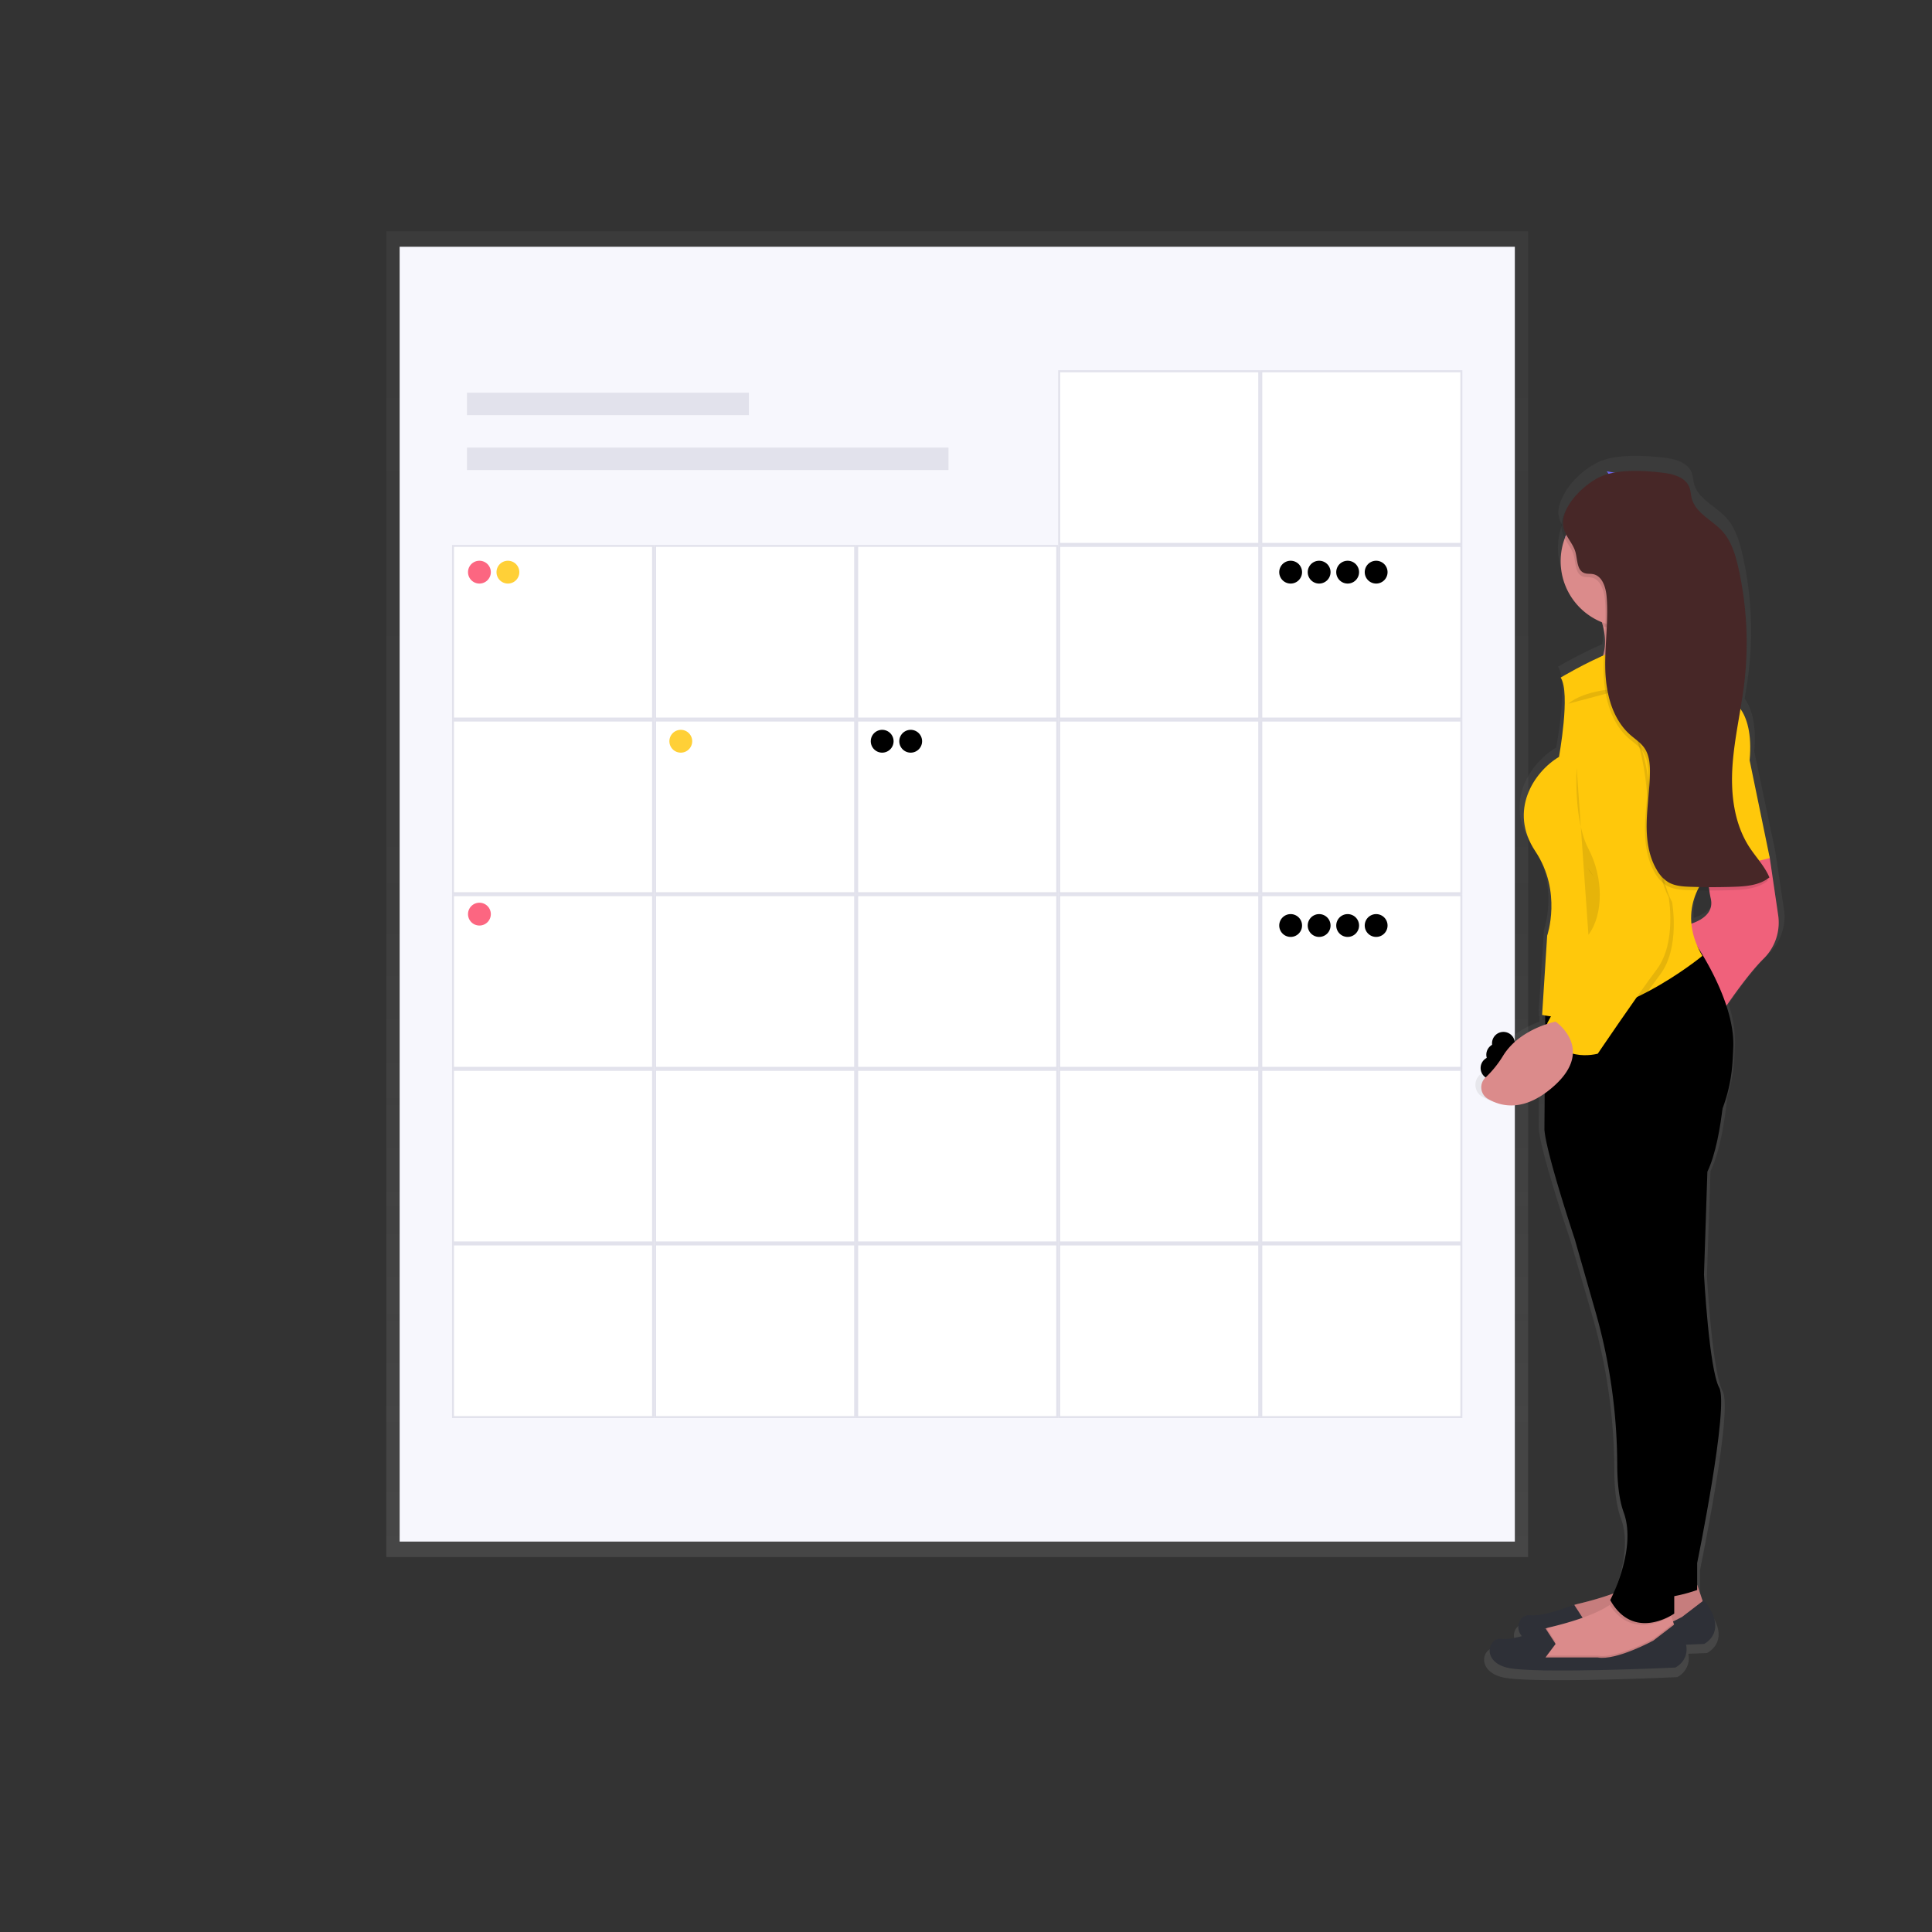 <?xml version="1.0" encoding="UTF-8"?> <svg xmlns="http://www.w3.org/2000/svg" xmlns:xlink="http://www.w3.org/1999/xlink" id="master-artboard" viewBox="0 0 1400 1400" version="1.1" x="0px" y="0px" width="1400px" height="1400px"><rect x="0" y="0" width="1400" height="1400" fill="#333333" stroke="none"/><defs><linearGradient id="5075b4d4-ce6f-410a-b63e-15cf2dd063e7" x1="478.38" y1="695.72" x2="478.38" y2="33.2" gradientUnits="userSpaceOnUse"><stop offset="0" stop-color="gray" stop-opacity="0.25"></stop><stop offset="0.54" stop-color="gray" stop-opacity="0.12"></stop><stop offset="1" stop-color="gray" stop-opacity="0.1"></stop></linearGradient><linearGradient id="dee71953-6e04-4c93-a054-139b0acb5af5" x1="1834.21" y1="806.87" x2="1834.21" y2="194.98" gradientTransform="matrix(-1, 0, 0, 1, 2766, 0)" xlink:href="#5075b4d4-ce6f-410a-b63e-15cf2dd063e7"></linearGradient></defs><g transform="matrix(1.45, 0, 0, 1.45, 0, 119.487)"><title>events</title><path d="M942.9,245.12l-43.69-9.85S909.52,281.35,942.9,245.12Z" transform="translate(-117.18 -49.59)" fill="#6c63ff"></path><path d="M960.09,209.73l-39.93-7S945.24,240.88,960.09,209.73Z" transform="translate(-117.18 -49.59)" fill="#6c63ff"></path><path d="M 193.07 33.2 H 763.68 V 695.73 H 193.07 V 33.2 Z" fill="url(#5075b4d4-ce6f-410a-b63e-15cf2dd063e7)"></path><path d="M 199.72 40.91 H 757.04 V 688 H 199.72 V 40.91 Z" fill="#f7f7fd"></path><path d="M 233.38 113.85 H 374.27 V 125.07 H 233.38 V 113.85 Z" fill="#e2e2ec"></path><path d="M 233.38 141.28 H 474.01 V 152.5 H 233.38 V 141.28 Z" fill="#e2e2ec"></path><path d="M 630.36 103.13 H 730.35 V 189.41 H 630.36 V 103.13 Z" fill="#fff"></path><path d="M847,153.22V238.5H748V153.22h99m1-1H747V239.5H848V152.22Z" transform="translate(-117.18 -49.59)" fill="#e2e2ec"></path><path d="M 529.37 103.13 H 629.36 V 189.41 H 529.37 V 103.13 Z" fill="#fff"></path><path d="M746,153.22V238.5h-99V153.22h99m1-1h-101V239.5H747V152.22Z" transform="translate(-117.18 -49.59)" fill="#e2e2ec"></path><path d="M 630.36 190.41 H 730.35 V 276.69 H 630.36 V 190.41 Z" fill="#fff"></path><path d="M847,240.5v85.28H748V240.5h99m1-1H747v87.28H848V239.5Z" transform="translate(-117.18 -49.59)" fill="#e2e2ec"></path><path d="M 529.37 190.41 H 629.36 V 276.69 H 529.37 V 190.41 Z" fill="#fff"></path><path d="M746,240.5v85.28h-99V240.5h99m1-1h-101v87.28H747V239.5Z" transform="translate(-117.18 -49.59)" fill="#e2e2ec"></path><path d="M 428.38 190.41 H 528.37 V 276.69 H 428.38 V 190.41 Z" fill="#fff"></path><path d="M645.05,240.5v85.28h-99V240.5h99m1-1h-101v87.28h101V239.5Z" transform="translate(-117.18 -49.59)" fill="#e2e2ec"></path><path d="M 327.39 190.41 H 427.38 V 276.69 H 327.39 V 190.41 Z" fill="#fff"></path><path d="M544.06,240.5v85.28h-99V240.5h99m1-1h-101v87.28h101V239.5Z" transform="translate(-117.18 -49.59)" fill="#e2e2ec"></path><path d="M 226.4 190.41 H 326.39 V 276.69 H 226.4 V 190.41 Z" fill="#fff"></path><path d="M443.07,240.5v85.28h-99V240.5h99m1-1h-101v87.28h101V239.5Z" transform="translate(-117.18 -49.59)" fill="#e2e2ec"></path><path d="M 630.36 277.68 H 730.35 V 363.96 H 630.36 V 277.68 Z" fill="#fff"></path><path d="M847,327.78v85.28H748V327.78h99m1-1H747v87.28H848V326.78Z" transform="translate(-117.18 -49.59)" fill="#e2e2ec"></path><path d="M 529.37 277.68 H 629.36 V 363.96 H 529.37 V 277.68 Z" fill="#fff"></path><path d="M746,327.78v85.28h-99V327.78h99m1-1h-101v87.28H747V326.78Z" transform="translate(-117.18 -49.59)" fill="#e2e2ec"></path><path d="M 428.38 277.68 H 528.37 V 363.96 H 428.38 V 277.68 Z" fill="#fff"></path><path d="M645.05,327.78v85.28h-99V327.78h99m1-1h-101v87.28h101V326.78Z" transform="translate(-117.18 -49.59)" fill="#e2e2ec"></path><path d="M 327.39 277.68 H 427.38 V 363.96 H 327.39 V 277.68 Z" fill="#fff"></path><path d="M544.06,327.78v85.28h-99V327.78h99m1-1h-101v87.28h101V326.78Z" transform="translate(-117.18 -49.59)" fill="#e2e2ec"></path><path d="M 226.4 277.68 H 326.39 V 363.96 H 226.4 V 277.68 Z" fill="#fff"></path><path d="M443.07,327.78v85.28h-99V327.78h99m1-1h-101v87.28h101V326.78Z" transform="translate(-117.18 -49.59)" fill="#e2e2ec"></path><path d="M 630.36 364.96 H 730.35 V 451.24 H 630.36 V 364.96 Z" fill="#fff"></path><path d="M847,415.05v85.28H748V415.05h99m1-1H747v87.28H848V414.05Z" transform="translate(-117.18 -49.59)" fill="#e2e2ec"></path><path d="M 529.37 364.96 H 629.36 V 451.24 H 529.37 V 364.96 Z" fill="#fff"></path><path d="M746,415.05v85.28h-99V415.05h99m1-1h-101v87.28H747V414.05Z" transform="translate(-117.18 -49.59)" fill="#e2e2ec"></path><path d="M 428.38 364.96 H 528.37 V 451.24 H 428.38 V 364.96 Z" fill="#fff"></path><path d="M645.05,415.05v85.28h-99V415.05h99m1-1h-101v87.28h101V414.05Z" transform="translate(-117.18 -49.59)" fill="#e2e2ec"></path><path d="M 327.39 364.96 H 427.38 V 451.24 H 327.39 V 364.96 Z" fill="#fff"></path><path d="M544.06,415.05v85.28h-99V415.05h99m1-1h-101v87.28h101V414.05Z" transform="translate(-117.18 -49.59)" fill="#e2e2ec"></path><path d="M 226.4 364.96 H 326.39 V 451.24 H 226.4 V 364.96 Z" fill="#fff"></path><path d="M443.07,415.05v85.28h-99V415.05h99m1-1h-101v87.28h101V414.05Z" transform="translate(-117.18 -49.59)" fill="#e2e2ec"></path><path d="M 630.36 452.23 H 730.35 V 538.51 H 630.36 V 452.23 Z" fill="#fff"></path><path d="M847,502.33V587.6H748V502.33h99m1-1H747V588.6H848V501.33Z" transform="translate(-117.18 -49.59)" fill="#e2e2ec"></path><path d="M 529.37 452.23 H 629.36 V 538.51 H 529.37 V 452.23 Z" fill="#fff"></path><path d="M746,502.33V587.6h-99V502.33h99m1-1h-101V588.6H747V501.33Z" transform="translate(-117.18 -49.59)" fill="#e2e2ec"></path><path d="M 428.38 452.23 H 528.37 V 538.51 H 428.38 V 452.23 Z" fill="#fff"></path><path d="M645.05,502.33V587.6h-99V502.33h99m1-1h-101V588.6h101V501.33Z" transform="translate(-117.18 -49.59)" fill="#e2e2ec"></path><path d="M 327.39 452.23 H 427.38 V 538.51 H 327.39 V 452.23 Z" fill="#fff"></path><path d="M544.06,502.33V587.6h-99V502.33h99m1-1h-101V588.6h101V501.33Z" transform="translate(-117.18 -49.59)" fill="#e2e2ec"></path><path d="M 226.4 452.23 H 326.39 V 538.51 H 226.4 V 452.23 Z" fill="#fff"></path><path d="M443.07,502.33V587.6h-99V502.33h99m1-1h-101V588.6h101V501.33Z" transform="translate(-117.18 -49.59)" fill="#e2e2ec"></path><path d="M 630.36 539.51 H 730.35 V 625.79 H 630.36 V 539.51 Z" fill="#fff"></path><path d="M847,589.6v85.28H748V589.6h99m1-1H747v87.28H848V588.6Z" transform="translate(-117.18 -49.59)" fill="#e2e2ec"></path><path d="M 529.37 539.51 H 629.36 V 625.79 H 529.37 V 539.51 Z" fill="#fff"></path><path d="M746,589.6v85.28h-99V589.6h99m1-1h-101v87.28H747V588.6Z" transform="translate(-117.18 -49.59)" fill="#e2e2ec"></path><path d="M 428.38 539.51 H 528.37 V 625.79 H 428.38 V 539.51 Z" fill="#fff"></path><path d="M645.05,589.6v85.28h-99V589.6h99m1-1h-101v87.28h101V588.6Z" transform="translate(-117.18 -49.59)" fill="#e2e2ec"></path><path d="M 327.39 539.51 H 427.38 V 625.79 H 327.39 V 539.51 Z" fill="#fff"></path><path d="M544.06,589.6v85.28h-99V589.6h99m1-1h-101v87.28h101V588.6Z" transform="translate(-117.18 -49.59)" fill="#e2e2ec"></path><path d="M 226.4 539.51 H 326.39 V 625.79 H 226.4 V 539.51 Z" fill="#fff"></path><path d="M443.07,589.6v85.28h-99V589.6h99m1-1h-101v87.28h101V588.6Z" transform="translate(-117.18 -49.59)" fill="#e2e2ec"></path><path d="M 245.29 203.53 A 5.7 5.7 0 0 1 239.59 209.23 A 5.7 5.7 0 0 1 233.89 203.53 A 5.7 5.7 0 0 1 239.59 197.83 A 5.7 5.7 0 0 1 245.29 203.53 Z" fill="#fc6681"></path><path d="M 259.53 203.53 A 5.7 5.7 0 0 1 253.83 209.23 A 5.7 5.7 0 0 1 248.13 203.53 A 5.7 5.7 0 0 1 253.83 197.83 A 5.7 5.7 0 0 1 259.53 203.53 Z" fill="#ffd037"></path><path d="M 446.57 288.03 A 5.7 5.7 0 0 1 440.87 293.73 A 5.7 5.7 0 0 1 435.17 288.03 A 5.7 5.7 0 0 1 440.87 282.33 A 5.7 5.7 0 0 1 446.57 288.03 Z" fill="#6c63ff" style="fill: rgb(0, 0, 0);"></path><path d="M 460.82 288.03 A 5.7 5.7 0 0 1 455.12 293.73 A 5.7 5.7 0 0 1 449.42 288.03 A 5.7 5.7 0 0 1 455.12 282.33 A 5.7 5.7 0 0 1 460.82 288.03 Z" fill="#6c63ff" style="fill: rgb(0, 0, 0);"></path><path d="M 650.7 203.53 A 5.7 5.7 0 0 1 645 209.23 A 5.7 5.7 0 0 1 639.3 203.53 A 5.7 5.7 0 0 1 645 197.83 A 5.7 5.7 0 0 1 650.7 203.53 Z" fill="#6c63ff" style="fill: rgb(0, 0, 0);"></path><path d="M 664.94 203.53 A 5.7 5.7 0 0 1 659.24 209.23 A 5.7 5.7 0 0 1 653.54 203.53 A 5.7 5.7 0 0 1 659.24 197.83 A 5.7 5.7 0 0 1 664.94 203.53 Z" fill="#6c63ff" style="fill: rgb(0, 0, 0);"></path><path d="M 679.19 203.53 A 5.7 5.7 0 0 1 673.49 209.23 A 5.7 5.7 0 0 1 667.79 203.53 A 5.7 5.7 0 0 1 673.49 197.83 A 5.7 5.7 0 0 1 679.19 203.53 Z" fill="#6c63ff" style="fill: rgb(0, 0, 0);"></path><path d="M 693.43 203.53 A 5.7 5.7 0 0 1 687.73 209.23 A 5.7 5.7 0 0 1 682.03 203.53 A 5.7 5.7 0 0 1 687.73 197.83 A 5.7 5.7 0 0 1 693.43 203.53 Z" fill="#6c63ff" style="fill: rgb(0, 0, 0);"></path><path d="M 650.7 380.12 A 5.7 5.7 0 0 1 645 385.82 A 5.7 5.7 0 0 1 639.3 380.12 A 5.7 5.7 0 0 1 645 374.42 A 5.7 5.7 0 0 1 650.7 380.12 Z" fill="#6c63ff" style="fill: rgb(0, 0, 0);"></path><path d="M 664.94 380.12 A 5.7 5.7 0 0 1 659.24 385.82 A 5.7 5.7 0 0 1 653.54 380.12 A 5.7 5.7 0 0 1 659.24 374.42 A 5.7 5.7 0 0 1 664.94 380.12 Z" fill="#6c63ff" style="fill: rgb(0, 0, 0);"></path><path d="M 679.19 380.12 A 5.7 5.7 0 0 1 673.49 385.82 A 5.7 5.7 0 0 1 667.79 380.12 A 5.7 5.7 0 0 1 673.49 374.42 A 5.7 5.7 0 0 1 679.19 380.12 Z" fill="#6c63ff" style="fill: rgb(0, 0, 0);"></path><path d="M 693.43 380.12 A 5.7 5.7 0 0 1 687.73 385.82 A 5.7 5.7 0 0 1 682.03 380.12 A 5.7 5.7 0 0 1 687.73 374.42 A 5.7 5.7 0 0 1 693.43 380.12 Z" fill="#6c63ff" style="fill: rgb(0, 0, 0);"></path><path d="M 345.93 288.03 A 5.7 5.7 0 0 1 340.23 293.73 A 5.7 5.7 0 0 1 334.53 288.03 A 5.7 5.7 0 0 1 340.23 282.33 A 5.7 5.7 0 0 1 345.93 288.03 Z" fill="#ffd037"></path><path d="M 245.29 374.43 A 5.7 5.7 0 0 1 239.59 380.13 A 5.7 5.7 0 0 1 233.89 374.43 A 5.7 5.7 0 0 1 239.59 368.73 A 5.7 5.7 0 0 1 245.29 374.43 Z" fill="#fc6681"></path><path d="M857.9,515.22c6.25,3.69,16,6.09,28.35-1.84l-.12,17.56c.88,12,15.77,55.91,15.77,55.91l10.5,36.1a282.47,282.47,0,0,1,11.54,78.53c0,8.81.82,17.89,3.35,24.72,5.59,15.11-2.2,34.58-5.58,41.83a175.68,175.68,0,0,1-17.33,4.88,11.84,11.84,0,0,0-1.55.47l-.07-.1S887,779.53,880,778.67c-5.22-.64-8.49,5.87-4.4,10.66-3.86,1-7.82,1.71-10.49,1.38-7-.86-10.51,11.18,2.63,14.62s87.59,0,87.59,0a10.56,10.56,0,0,0,5.6-11.66c5.72-.22,9.29-.39,9.29-.39s13.14-6,0-22.37l-.7.53-2.81-8.27V752s16.64-80,11.39-89.46-7.88-57.63-7.88-57.63L972,552.44c4.75-9.8,7.18-25.16,8.41-37.17a78.87,78.87,0,0,0,3.36-17.63c.21-2.82.38-5.78.49-8.85A59.33,59.33,0,0,0,981,469c5-7.2,13.13-18.33,19.84-24.91,10.51-10.32,7.88-22.37,7.88-22.37l-4.38-29.25-10.51-49.89c1.32-13.84-1.57-21.81-4.76-26.31.76-4.47,1.47-8.94,2-13.43A171.87,171.87,0,0,0,988,244.36c-1.52-6.69-3.59-13.55-8.28-18.62-5.31-5.74-13.93-9.24-15.91-16.76-.49-1.87-.51-3.86-1.22-5.66-1.92-4.92-8-6.71-13.32-7.35-9.48-1.15-23.19-2-32.3,1.7-6.36,2.6-15.12,9.76-18.6,17.44-2,3.53-2.93,7.24-2.08,10.73a14.71,14.71,0,0,0,1.51,3.67A33,33,0,0,0,895.76,241a33.56,33.56,0,0,0,21.42,31.13c.21.66.4,1.31.56,1.95a33.42,33.42,0,0,1,.86,4.69c-.17,3-.36,6.09-.5,9.14q-.15.63-.32,1.24a225.38,225.38,0,0,0-22,11.22c5.26,7.74-.88,40.43-.88,40.43-13.14,7.74-26.28,27.53-12.26,48.17s6.13,43,6.13,43l-2.19,33.63h0v.06l-.44,6.73.17,0-.17,2.55.38.07,0,2.74c-6.15,2.26-15.14,6.82-20.5,15.25a53.81,53.81,0,0,1-9.17,11.25A6.76,6.76,0,0,0,857.9,515.22Zm105.76-89.36a32,32,0,0,1,3.11-16.92q3.09.06,6.19.07c.21,1.45.46,2.83.76,4.09C975.5,420.68,968.39,424.31,963.65,425.85Z" transform="translate(-117.18 -49.59)" fill="url(#dee71953-6e04-4c93-a054-139b0acb5af5)"></path><path d="M965.39,759.25l3.37,10.11-11,11-36.24,8.43-26.13-2.53,1.69-9.27h0a11.18,11.18,0,0,1,8.3-8.17c10.74-2.52,31.22-8.28,35.52-16.27Z" transform="translate(-117.18 -49.59)" fill="#db8b8b"></path><path d="M965.39,759.25l3.37,10.11-11,11-36.24,8.43-26.13-2.53,1.69-9.27h0a11.18,11.18,0,0,1,8.3-8.17c10.74-2.52,31.22-8.28,35.52-16.27Z" transform="translate(-117.18 -49.59)" opacity="0.1"></path><path d="M903.86,783.69l5.06-6.74-5.06-7.81s-15.17,6.12-21.91,5.28-10.11,11,2.53,14.33,84.28,0,84.28,0,12.64-5.9,0-21.91l-11,8.43s-18.54,10.11-27.81,8.43Z" transform="translate(-117.18 -49.59)" fill="#2e3037"></path><path d="M881.1,798l26.13,2.53,36.24-8.43,11-11-.89-2.68-1.26-3.76L951.06,771l-24.44-6.74a15.14,15.14,0,0,1-5,5c-7.94,5.43-22.2,9.35-30.57,11.31a8.77,8.77,0,0,0-1,.31,11.14,11.14,0,0,0-7.26,7.86Z" transform="translate(-117.18 -49.59)" fill="#db8b8b"></path><path d="M881.1,798l26.13,2.53,36.24-8.43,11-11-.89-2.68-10.06,7.74s-18.54,10.11-27.81,8.43H889.53l5.06-6.74-4.54-7a11.14,11.14,0,0,0-7.26,7.86Z" transform="translate(-117.18 -49.59)" opacity="0.1"></path><path d="M889.53,795.49l5.06-6.74-5.06-7.81s-15.17,6.12-21.91,5.28-10.11,11,2.53,14.33,84.28,0,84.28,0,12.64-5.9,0-21.91l-11,8.43s-18.54,10.11-27.81,8.43Z" transform="translate(-117.18 -49.59)" fill="#2e3037"></path><path d="M910.6,306.66s40.46,4.21,34.56-12.64a30.34,30.34,0,0,1-1.25-14.88A41.25,41.25,0,0,1,951.06,262l-37.93,5.9a47.5,47.5,0,0,1,5.14,12.18C922.79,297.95,910.6,306.66,910.6,306.66Z" transform="translate(-117.18 -49.59)" fill="#db8b8b"></path><path d="M979.71,498.82s-.84,36.24-9.27,53.94l-1.69,51.41s2.53,47.2,7.59,56.47-11,87.65-11,87.65v13.49s-27,10.11-34.56-1.69l7.59-100.3L935,520.73Z" transform="translate(-117.18 -49.59)" fill="#474463" style="fill: rgb(0, 0, 0);"></path><path d="M996.57,382.51l5.06,13.49,4.21,28.66a25.35,25.35,0,0,1-7.59,21.91c-10.11,10.11-23.6,31.18-23.6,31.18l-16-48s16-2.53,13.49-13.49S970.44,385,970.44,385Z" transform="translate(-117.18 -49.59)" fill="#fc6681"></path><path d="M996.57,382.51l5.06,13.49,4.21,28.66a25.35,25.35,0,0,1-7.59,21.91c-10.11,10.11-23.6,31.18-23.6,31.18l-16-48s16-2.53,13.49-13.49S970.44,385,970.44,385Z" transform="translate(-117.18 -49.59)" opacity="0.05"></path><path d="M921.66,769.27c10.81,17,27.64,7.37,30.62,5.45L951.06,771l-24.44-6.74A15.14,15.14,0,0,1,921.66,769.27Z" transform="translate(-117.18 -49.59)" opacity="0.1"></path><path d="M887.85,531.69c.84,11.8,15.17,54.78,15.17,54.78l10.11,35.37a281.44,281.44,0,0,1,11.11,76.94c0,8.63.79,17.53,3.23,24.22,6.74,18.54-6.74,43.83-6.74,43.83,11.8,21.07,32,6.74,32,6.74V760.09s16-73.33,11.8-87.65-5.9-53.1-5.9-53.1v-70a79.38,79.38,0,0,0,23.13-50.32c.2-2.76.36-5.66.47-8.67.68-19-12.32-41.31-17.4-49.25-1.22-1.92-2-3-2-3l-74.42,29.52-.17.07,0,2.88,0,6.37Z" transform="matrix(1, 0, 0, 1, -116.026, -49.59)" fill="#474463" style="fill: rgb(0, 0, 0);"></path><path d="M913.13,267.89a47.5,47.5,0,0,1,5.14,12.18,33,33,0,0,0,25.64-.94A41.25,41.25,0,0,1,951.06,262Z" transform="translate(-117.18 -49.59)" opacity="0.1"></path><path d="M 845.68 198.06 A 32.87 32.87 0 0 1 812.81 230.93 A 32.87 32.87 0 0 1 779.94 198.06 A 32.87 32.87 0 0 1 812.81 165.19 A 32.87 32.87 0 0 1 845.68 198.06 Z" fill="#db8b8b"></path><path d="M887.85,476.91l.36.07c35.34,7.27,79.71-29.57,79.71-29.57a43.68,43.68,0,0,1-3.07-6.27c-1.22-1.92-2-3-2-3l-74.42,29.52-.19,2.95Z" transform="translate(-117.18 -49.59)" opacity="0.1"></path><path d="M897.12,305.81s47.2-28.66,62.37-16.86l21.07,27s13.49,4.21,11,31.18L1001.63,396l-30.34,7.59s-17.7,16.86-3.37,41.3c0,0-44.67,37.08-80.07,29.5l2.53-39.61s7.59-21.91-5.9-42.14-.84-39.61,11.8-47.2C896.28,345.43,902.17,313.4,897.12,305.81Z" transform="translate(-117.18 -49.59)" fill="#fc6681" style="fill: rgb(255, 200, 11);"></path><path d="M920.72,321.83s16.86-1.69,21.07,42.14,11,53.94,11,53.94,4.21,22.76-5.9,36.24-29.5,42.14-29.5,42.14-21.07,5.9-25.28-15.17l26.13-48.88s4.21-16.86-5.9-28.66S894.59,313.4,920.72,321.83Z" transform="translate(-117.18 -49.59)" opacity="0.1"></path><path d="M919,319.3s16.86-1.69,21.07,42.14,11,53.94,11,53.94,4.21,22.76-5.9,36.24-29.5,42.14-29.5,42.14-21.07,5.9-25.28-15.17l26.13-48.88s4.21-16.86-5.9-28.66S892.9,310.87,919,319.3Z" transform="translate(-117.18 -49.59)" fill="#fc6681" style="fill: rgb(255, 200, 11);"></path><path d="M905.12,350.9S903.44,377,911,391.36s7.59,32.87,0,43" transform="translate(-117.18 -49.59)" opacity="0.1"></path><path d="M900.91,318.88s6.74-6.74,26.13-7.59,27.81-6.74,27.81-6.74" transform="translate(-117.18 -49.59)" opacity="0.1"></path><path d="M947.79,205.18c5.12.63,11,2.39,12.82,7.2.68,1.77.7,3.72,1.17,5.55,1.91,7.36,10.2,10.79,15.31,16.42,4.51,5,6.5,11.69,8,18.24a171.4,171.4,0,0,1,3,57.26c-1.64,14-5,27.74-5.94,41.78s.78,28.81,8.45,40.61c3.3,5.07,7.66,9.53,10,15.11-4.83,3.92-11.5,4.48-17.73,4.69q-10.87.37-21.75,0c-3.8-.13-7.77-.38-11.05-2.3a17.06,17.06,0,0,1-5.8-6.23c-4.15-7-5.19-15.5-5-23.66s1.47-16.28,1.62-24.45c.08-4.45-.27-9.18-2.83-12.82-1.85-2.63-4.66-4.4-7.06-6.53-9-8-12.12-20.82-12.42-32.87s1.69-24.12.67-36.13c-.4-4.7-2.16-10.35-6.78-11.26-1.46-.29-3,0-4.4-.56-3.71-1.43-3.35-6.66-4.41-10.49-1.19-4.3-4.86-7.62-5.89-12-2.43-10.2,10.55-22.37,19.06-25.92C925.48,203.2,938.67,204.06,947.79,205.18Z" transform="translate(-117.18 -49.59)" opacity="0.1"></path><path d="M948.63,203.5c5.12.63,11,2.39,12.82,7.2.68,1.77.7,3.72,1.17,5.55,1.91,7.36,10.2,10.79,15.31,16.42,4.51,5,6.5,11.69,8,18.24a171.4,171.4,0,0,1,3,57.26c-1.64,14-5,27.74-5.94,41.78s.78,28.81,8.45,40.61c3.3,5.07,7.66,9.53,10,15.11-4.83,3.92-11.5,4.48-17.73,4.69q-10.87.37-21.75,0c-3.8-.13-7.77-.38-11.05-2.3a17.06,17.06,0,0,1-5.8-6.23c-4.15-7-5.19-15.5-5-23.66s1.47-16.28,1.62-24.45c.08-4.45-.27-9.18-2.83-12.82-1.85-2.63-4.66-4.4-7.06-6.53-9-8-12.12-20.82-12.42-32.87s1.69-24.12.67-36.13c-.4-4.7-2.16-10.35-6.78-11.26-1.46-.29-3,0-4.4-.56-3.71-1.43-3.35-6.66-4.41-10.49-1.19-4.3-4.86-7.62-5.89-12-2.43-10.2,10.55-22.37,19.06-25.92C926.32,201.51,939.51,202.37,948.63,203.5Z" transform="translate(-117.18 -49.59)" fill="#472727"></path><path d="M 1129.399 529.029" style="fill: rgb(255, 200, 11); fill-opacity: 1; stroke: rgb(0, 0, 0); stroke-opacity: 1; stroke-width: 0; paint-order: fill;"></path><path d="M 778.712 322.538" style="fill: rgb(255, 200, 11); fill-opacity: 1; stroke: rgb(0, 0, 0); stroke-opacity: 1; stroke-width: 0; paint-order: fill;"></path><path d="M 1200.921 455.2" style="fill: rgb(0, 0, 0); fill-opacity: 1; stroke: rgb(0, 0, 0); stroke-opacity: 1; stroke-width: 0; paint-order: fill;"></path><path d="M 1107.481 404.442" style="fill: rgb(0, 0, 0); fill-opacity: 1; stroke: rgb(0, 0, 0); stroke-opacity: 1; stroke-width: 0; paint-order: fill;"></path><path d="M 148.859 541.718" style="fill: rgb(108, 99, 255); fill-opacity: 1; stroke: rgb(0, 0, 0); stroke-opacity: 1; stroke-width: 0; paint-order: fill;"></path><path d="M 105.024 534.796 L 121.174 526.721" style="fill: rgb(108, 99, 255); fill-opacity: 1; stroke: rgb(0, 0, 0); stroke-opacity: 1; stroke-width: 0; paint-order: stroke;"></path><path d="M 140.784 496.728" style="fill: rgb(108, 99, 255); fill-opacity: 1; stroke: rgb(0, 0, 0); stroke-opacity: 1; stroke-width: 0; paint-order: stroke;"></path><path d="M 1034.821 436.208" style="fill: rgb(219, 139, 139); fill-opacity: 1; stroke: rgb(0, 0, 0); stroke-opacity: 1; stroke-width: 0; paint-order: fill;"></path><path d="M 751.34 451.33 A 5.7 5.7 0 0 1 745.64 457.03 A 5.7 5.7 0 0 1 739.94 451.33 A 5.7 5.7 0 0 1 745.64 445.63 A 5.7 5.7 0 0 1 751.34 451.33 Z" fill="#6c63ff" style="fill: rgb(0, 0, 0);"></path><path d="M 754.19 444.69 A 5.7 5.7 0 0 1 748.49 450.39 A 5.7 5.7 0 0 1 742.79 444.69 A 5.7 5.7 0 0 1 748.49 438.99 A 5.7 5.7 0 0 1 754.19 444.69 Z" fill="#6c63ff" style="fill: rgb(0, 0, 0);"></path><path d="M 757.04 438.99 A 5.7 5.7 0 0 1 751.34 444.69 A 5.7 5.7 0 0 1 745.64 438.99 A 5.7 5.7 0 0 1 751.34 433.29 A 5.7 5.7 0 0 1 757.04 438.99 Z" fill="#6c63ff" style="fill: rgb(0, 0, 0);"></path><path d="M894.59,477.75s-17.7,3.37-26.13,16.86a52.53,52.53,0,0,1-8.82,11,6.69,6.69,0,0,0,1,10.66c6.69,4,17.6,6.49,31.38-4.83C915.66,492.08,894.59,477.75,894.59,477.75Z" transform="translate(-117.18 -49.59)" fill="#db8b8b"></path></g></svg> 